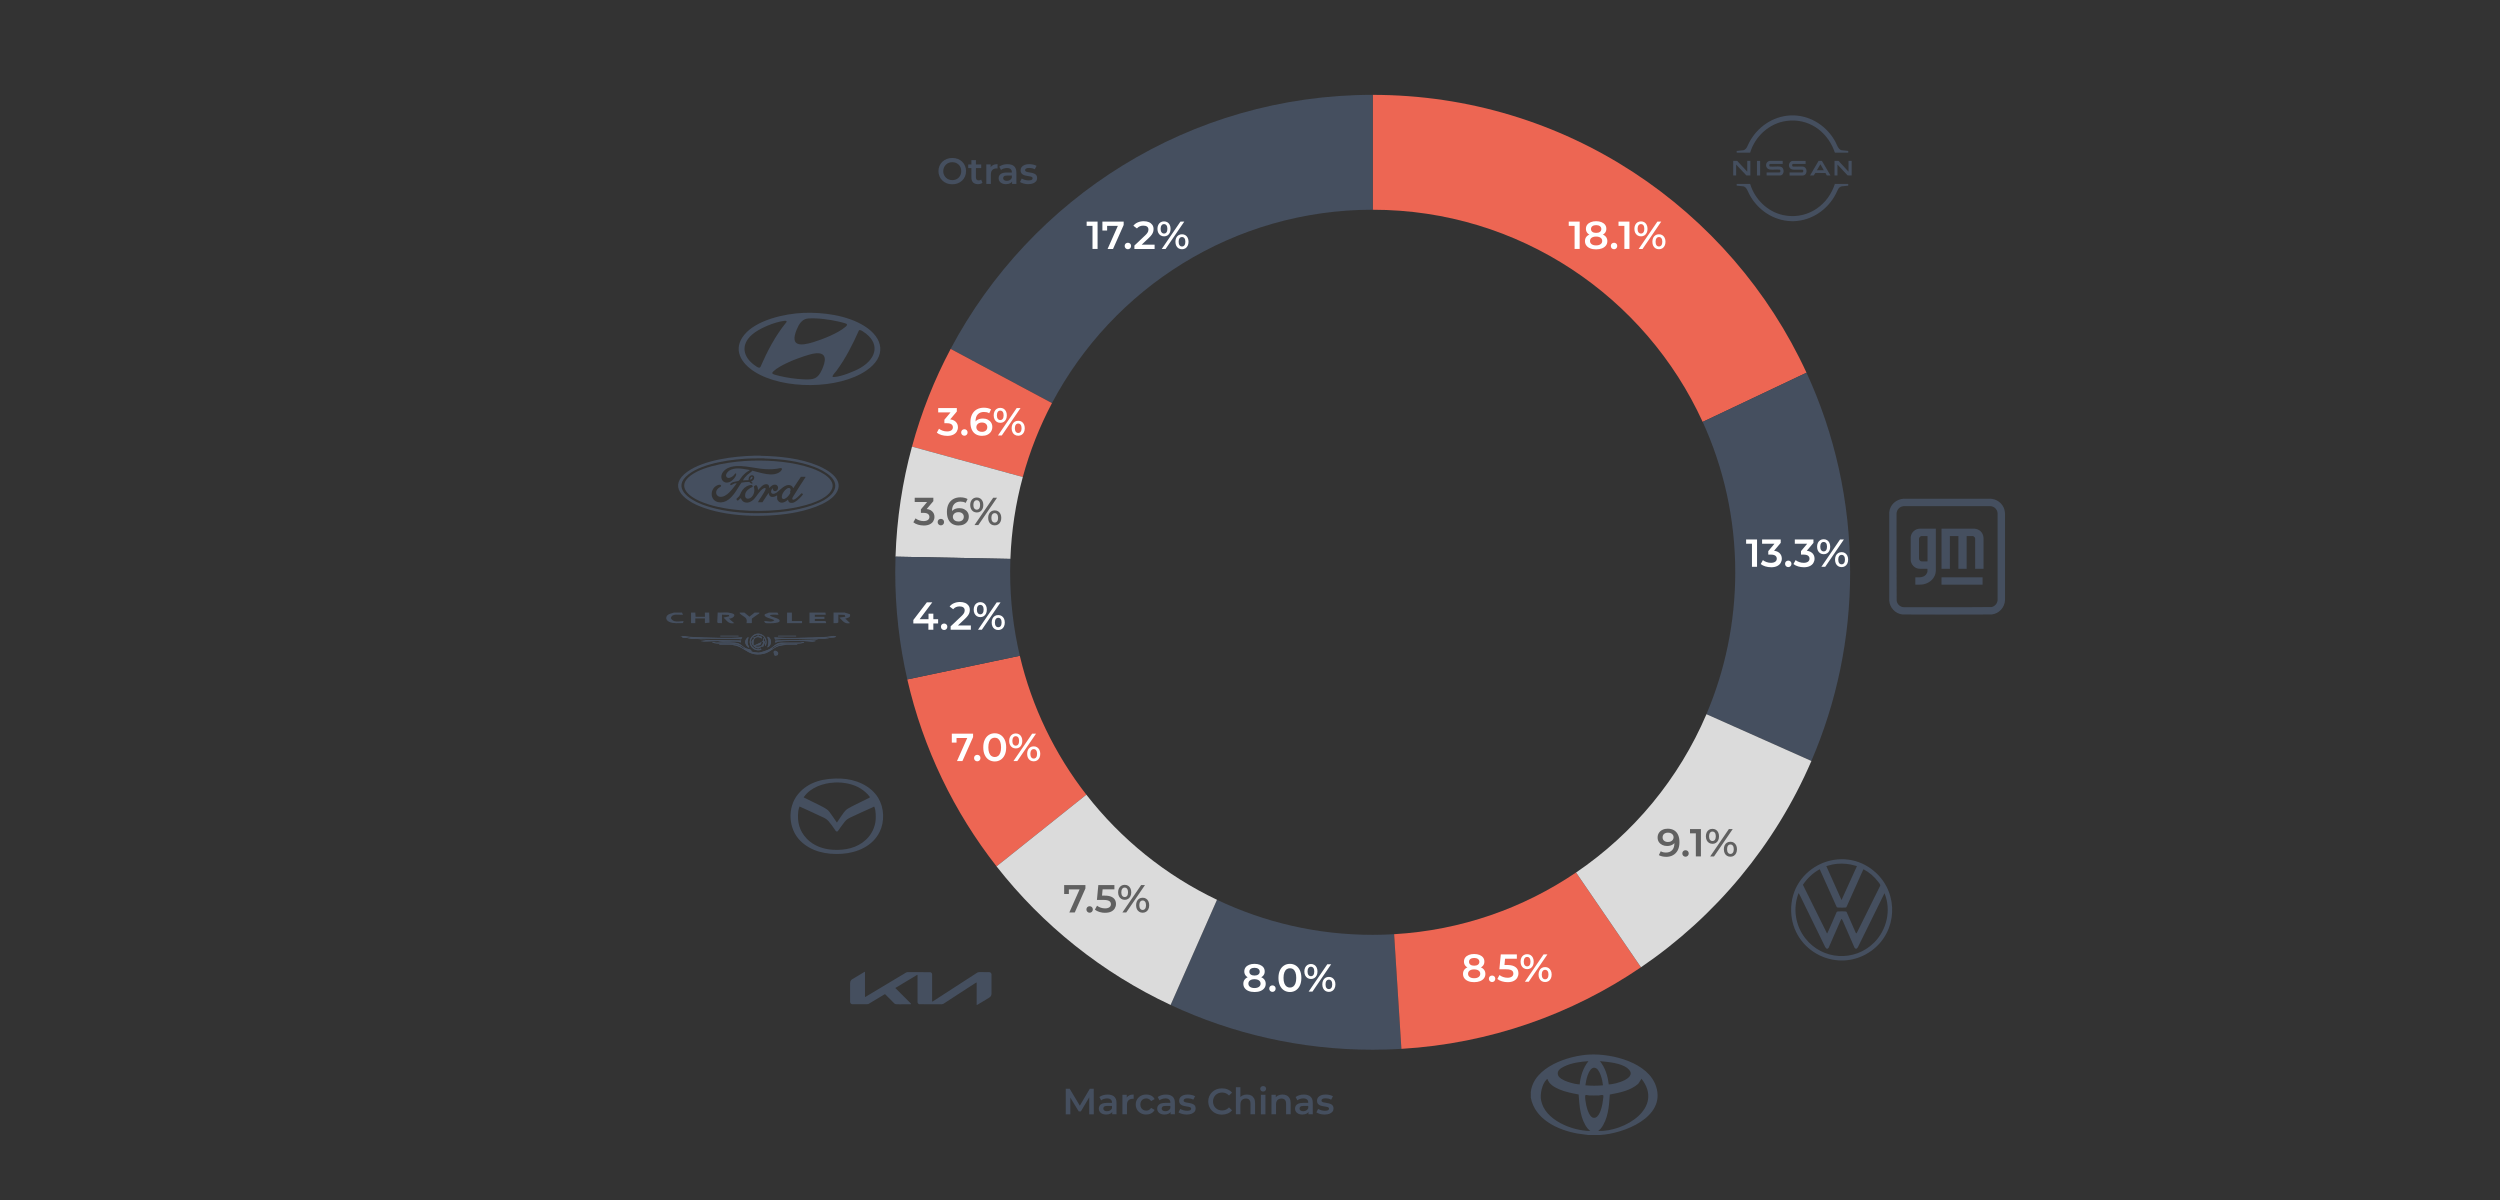 <?xml version="1.0" encoding="UTF-8"?>
<svg id="Capa_1" data-name="Capa 1" xmlns="http://www.w3.org/2000/svg" viewBox="0 0 995.4 477.9">
  <rect x="0" y="0" width="995.4" height="477.9" fill="#333333" stroke="none"/>
  <defs>
    <style>
      .cls-1 {
        fill: #454f5f;
      }

      .cls-2 {
        fill: #dbdbdb;
      }

      .cls-3 {
        fill: #606060;
      }

      .cls-4 {
        fill: #fff;
      }

      .cls-5 {
        fill: #ed6653;
      }
    </style>
  </defs>
  <g>
    <path class="cls-5" d="M677.94,167.98l41.34-19.58c-30.09-65.3-96.11-110.63-172.73-110.63v45.74c58.36,0,108.63,34.64,131.38,84.47Z"/>
    <path class="cls-1" d="M546.55,83.5h0v-45.74h0c-72.85,0-136.12,40.99-168.04,101.16l40.34,21.58c24.2-45.79,72.3-77,127.7-77Z"/>
    <path class="cls-1" d="M719.28,148.39l-41.34,19.58c8.33,18.24,12.97,38.52,12.97,59.88,0,20.05-4.09,39.15-11.48,56.5l41.79,18.62c9.93-23.05,15.43-48.44,15.43-75.12,0-28.37-6.23-55.29-17.37-79.47Z"/>
    <path class="cls-1" d="M546.55,372.22c-22.19,0-43.2-5.01-61.99-13.96l-18.47,41.87c24.44,11.43,51.7,17.83,80.46,17.83,3.84,0,7.65-.13,11.43-.35l-2.9-45.65c-2.82.16-5.67.26-8.53.26Z"/>
    <path class="cls-5" d="M418.85,160.5l-40.34-21.58c-6.49,12.23-11.68,25.26-15.39,38.9l44.12,12.11c2.8-10.32,6.72-20.17,11.61-29.43Z"/>
    <path class="cls-5" d="M555.08,371.96l2.9,45.65c35.24-2.09,67.89-13.77,95.38-32.48l-25.85-37.74c-20.88,14.17-45.68,23.01-72.43,24.57Z"/>
    <path class="cls-2" d="M407.24,189.93l-44.12-12.11c-3.82,14.03-6.07,28.7-6.56,43.82l45.74.89c.41-11.24,2.1-22.15,4.94-32.6Z"/>
    <path class="cls-5" d="M406.04,261.1l-44.79,9.41c6.32,27.59,18.65,52.88,35.53,74.44l35.76-28.54c-12.5-16.07-21.68-34.85-26.5-55.32Z"/>
    <path class="cls-2" d="M432.54,316.41l-35.76,28.54c18.34,23.43,42.07,42.44,69.31,55.18l18.47-41.87c-20.45-9.74-38.25-24.15-52.02-41.85Z"/>
    <path class="cls-2" d="M627.52,347.39l25.85,37.74c29.76-20.25,53.46-48.72,67.86-82.14l-41.79-18.62c-10.93,25.68-29.09,47.54-51.92,63.03Z"/>
    <path class="cls-1" d="M402.19,227.86c0-1.79.04-3.56.11-5.33l-45.74-.89c-.07,2.07-.11,4.14-.11,6.22,0,14.66,1.66,28.94,4.81,42.65l44.79-9.41c-2.51-10.67-3.85-21.8-3.85-33.23Z"/>
  </g>
  <g>
    <path class="cls-4" d="M626.94,99.13v-10.13l.86.93h-3.19v-1.71h4.35v10.9h-2.01Z"/>
    <path class="cls-4" d="M635.5,99.29c-.9,0-1.68-.13-2.34-.4-.66-.26-1.17-.64-1.54-1.14-.37-.49-.55-1.08-.55-1.75s.18-1.23.53-1.68c.35-.46.86-.8,1.52-1.04.66-.24,1.46-.36,2.39-.36s1.72.12,2.39.36c.67.24,1.18.59,1.54,1.05s.54,1.02.54,1.67-.19,1.26-.56,1.75c-.37.49-.89.87-1.56,1.14-.67.26-1.45.4-2.35.4ZM635.5,93.99c-.84,0-1.56-.11-2.17-.34s-1.07-.56-1.39-.99c-.33-.43-.49-.95-.49-1.55,0-.63.17-1.17.51-1.62.34-.45.81-.79,1.43-1.04.61-.25,1.32-.37,2.12-.37s1.52.12,2.13.37c.61.25,1.09.6,1.43,1.04s.51.99.51,1.62-.16,1.12-.49,1.55c-.33.43-.79.76-1.4.99s-1.34.34-2.19.34ZM635.5,97.71c.75,0,1.34-.16,1.78-.48.44-.32.65-.75.65-1.29s-.22-.97-.65-1.28c-.44-.31-1.03-.47-1.78-.47s-1.34.16-1.77.47c-.43.31-.65.74-.65,1.28s.21.97.65,1.29c.43.32,1.02.48,1.77.48ZM635.5,92.73c.65,0,1.16-.13,1.53-.41.36-.27.55-.64.55-1.12s-.19-.87-.57-1.15c-.38-.28-.88-.41-1.5-.41s-1.12.14-1.49.41c-.37.28-.55.66-.55,1.15s.18.85.54,1.12c.36.27.86.41,1.5.41Z"/>
    <path class="cls-4" d="M642.66,99.24c-.36,0-.67-.12-.92-.37s-.37-.56-.37-.94.12-.69.37-.93c.25-.23.56-.35.92-.35.34,0,.64.12.89.35.25.23.37.54.37.93s-.12.7-.37.94-.54.37-.89.37Z"/>
    <path class="cls-4" d="M646.76,99.13v-10.13l.86.93h-3.19v-1.71h4.35v10.9h-2.01Z"/>
    <path class="cls-4" d="M653.36,94.1c-.51,0-.96-.12-1.36-.37-.39-.25-.7-.6-.92-1.04-.22-.45-.33-.97-.33-1.57s.11-1.13.33-1.57c.22-.45.52-.79.92-1.04.4-.25.85-.37,1.36-.37s.99.12,1.38.37.69.59.91,1.04.33.97.33,1.58-.11,1.13-.33,1.57c-.22.45-.52.79-.91,1.04s-.85.37-1.38.37ZM653.36,92.99c.43,0,.76-.16.99-.49s.35-.79.35-1.39-.12-1.07-.35-1.39-.56-.49-.99-.49-.73.16-.97.49-.37.79-.37,1.39.12,1.07.37,1.39.57.49.97.49ZM652.46,99.13l7.45-10.9h1.53l-7.45,10.9h-1.53ZM660.53,99.24c-.53,0-.99-.12-1.39-.37s-.7-.6-.91-1.04-.32-.97-.32-1.57.11-1.13.32-1.57.52-.79.91-1.04.86-.37,1.39-.37.97.12,1.36.37c.39.25.69.6.91,1.04.22.45.33.97.33,1.57s-.11,1.13-.33,1.57c-.22.45-.52.79-.91,1.04-.39.25-.84.37-1.36.37ZM660.53,98.14c.41,0,.73-.16.97-.49.24-.33.36-.79.36-1.39s-.12-1.07-.36-1.39c-.24-.33-.56-.49-.97-.49s-.74.16-.98.49c-.24.33-.36.79-.36,1.39s.12,1.07.36,1.39c.24.33.57.49.98.49Z"/>
  </g>
  <g>
    <path class="cls-4" d="M697.56,225.69v-10.12l.86.93h-3.19v-1.71h4.35v10.9h-2.01Z"/>
    <path class="cls-4" d="M705.14,225.85c-.76,0-1.5-.11-2.24-.33-.73-.22-1.35-.53-1.85-.94l.86-1.57c.39.32.88.58,1.45.78.57.2,1.16.3,1.76.3.72,0,1.28-.15,1.7-.44.42-.3.62-.7.62-1.21s-.19-.89-.57-1.18c-.38-.29-.98-.44-1.82-.44h-1v-1.39l3.12-3.71.28.78h-5.86v-1.71h7.42v1.36l-3.12,3.69-1.06-.61h.62c1.33,0,2.33.3,3,.9.67.6,1,1.36,1,2.3,0,.61-.16,1.18-.47,1.71s-.79.94-1.42,1.25-1.45.47-2.44.47Z"/>
    <path class="cls-4" d="M712.03,225.8c-.36,0-.67-.12-.92-.37s-.37-.56-.37-.94.12-.69.37-.93c.25-.23.56-.35.92-.35.34,0,.64.12.89.35.25.23.37.54.37.93s-.12.7-.37.94-.54.37-.89.37Z"/>
    <path class="cls-4" d="M718.17,225.85c-.76,0-1.5-.11-2.24-.33-.73-.22-1.35-.53-1.85-.94l.86-1.57c.39.32.88.58,1.45.78.57.2,1.16.3,1.76.3.72,0,1.28-.15,1.7-.44.42-.3.62-.7.62-1.21s-.19-.89-.57-1.18c-.38-.29-.98-.44-1.82-.44h-1v-1.39l3.12-3.71.28.78h-5.86v-1.71h7.42v1.36l-3.12,3.69-1.06-.61h.62c1.33,0,2.33.3,3,.9.67.6,1,1.36,1,2.3,0,.61-.16,1.18-.47,1.71s-.79.94-1.42,1.25-1.45.47-2.44.47Z"/>
    <path class="cls-4" d="M726.1,220.66c-.51,0-.96-.12-1.36-.37-.39-.25-.7-.6-.92-1.04-.22-.45-.33-.97-.33-1.57s.11-1.13.33-1.57c.22-.45.52-.79.92-1.04.4-.25.85-.37,1.36-.37s.99.12,1.38.37c.39.25.69.59.91,1.04s.33.97.33,1.58-.11,1.13-.33,1.57c-.22.45-.52.79-.91,1.04s-.85.37-1.38.37ZM726.1,219.55c.43,0,.76-.16.99-.49s.35-.79.35-1.39-.12-1.07-.35-1.39-.56-.49-.99-.49-.73.16-.97.49-.37.79-.37,1.39.12,1.07.37,1.39.57.49.97.49ZM725.19,225.69l7.45-10.9h1.53l-7.45,10.9h-1.53ZM733.26,225.8c-.53,0-.99-.12-1.39-.37s-.7-.6-.91-1.04-.32-.97-.32-1.57.11-1.13.32-1.57.52-.79.91-1.04.86-.37,1.39-.37.97.12,1.36.37c.39.25.69.6.91,1.04.22.45.33.97.33,1.57s-.11,1.13-.33,1.57c-.22.45-.52.79-.91,1.04-.39.25-.84.37-1.36.37ZM733.26,224.69c.41,0,.73-.16.97-.49.24-.33.36-.79.36-1.39s-.12-1.07-.36-1.39c-.24-.33-.56-.49-.97-.49s-.74.16-.98.49c-.24.33-.36.79-.36,1.39s.12,1.07.36,1.39c.24.33.57.49.98.49Z"/>
  </g>
  <g>
    <path class="cls-3" d="M663.35,341.15c-.53,0-1.04-.06-1.54-.17-.5-.11-.94-.29-1.32-.51l.76-1.54c.3.19.62.32.97.4.35.08.72.12,1.11.12,1.02,0,1.83-.31,2.44-.94s.91-1.56.91-2.8c0-.21,0-.44-.02-.7s-.05-.52-.12-.78l.62.67c-.18.43-.43.78-.76,1.07-.33.29-.72.5-1.17.65-.45.15-.94.22-1.48.22-.71,0-1.34-.14-1.91-.42s-1.02-.67-1.35-1.17-.5-1.09-.5-1.78.18-1.34.53-1.87c.35-.53.83-.94,1.44-1.22.61-.29,1.29-.43,2.03-.43.99,0,1.83.21,2.54.62.71.42,1.24,1.03,1.61,1.83.37.8.55,1.79.55,2.95,0,1.26-.23,2.32-.68,3.18-.45.86-1.08,1.52-1.88,1.96-.8.45-1.73.67-2.8.67ZM664.14,335.24c.44,0,.82-.08,1.15-.24s.59-.38.78-.67c.19-.29.28-.6.28-.96s-.09-.65-.26-.93c-.18-.27-.43-.5-.76-.66s-.74-.25-1.23-.25c-.42,0-.78.08-1.11.23-.32.15-.57.36-.75.64s-.26.6-.26.99c0,.56.19,1.01.58,1.35.39.34.92.51,1.58.51Z"/>
    <path class="cls-3" d="M671.12,341.11c-.36,0-.67-.12-.92-.37s-.37-.56-.37-.94.12-.69.37-.93c.25-.23.56-.35.92-.35.34,0,.64.12.89.35.25.23.37.54.37.93s-.12.7-.37.94-.54.37-.89.37Z"/>
    <path class="cls-3" d="M675.22,341v-10.13l.86.93h-3.19v-1.71h4.35v10.9h-2.01Z"/>
    <path class="cls-3" d="M681.82,335.97c-.51,0-.96-.12-1.36-.37-.39-.25-.7-.6-.92-1.04-.22-.45-.33-.97-.33-1.57s.11-1.13.33-1.57c.22-.45.52-.79.92-1.04.4-.25.85-.37,1.36-.37s.99.12,1.38.37.69.59.91,1.04.33.97.33,1.58-.11,1.13-.33,1.57c-.22.45-.52.79-.91,1.04s-.85.37-1.38.37ZM681.82,334.86c.43,0,.76-.16.99-.49s.35-.79.35-1.39-.12-1.07-.35-1.39-.56-.49-.99-.49-.73.16-.97.49-.37.79-.37,1.39.12,1.07.37,1.39.57.49.97.49ZM680.92,341l7.45-10.9h1.53l-7.45,10.9h-1.53ZM688.99,341.11c-.53,0-.99-.12-1.39-.37s-.7-.6-.91-1.04-.32-.97-.32-1.57.11-1.13.32-1.57.52-.79.91-1.04.86-.37,1.39-.37.97.12,1.36.37c.39.25.69.6.91,1.04.22.45.33.97.33,1.57s-.11,1.13-.33,1.57c-.22.45-.52.79-.91,1.04-.39.25-.84.37-1.36.37ZM688.99,340c.41,0,.73-.16.97-.49.24-.33.36-.79.36-1.39s-.12-1.07-.36-1.39c-.24-.33-.56-.49-.97-.49s-.74.16-.98.49c-.24.33-.36.79-.36,1.39s.12,1.07.36,1.39c.24.33.57.49.98.49Z"/>
  </g>
  <g>
    <path class="cls-4" d="M586.94,391.06c-.9,0-1.68-.13-2.34-.4-.66-.26-1.17-.64-1.54-1.14-.37-.49-.55-1.08-.55-1.75s.18-1.23.53-1.68c.35-.46.86-.8,1.52-1.04.66-.24,1.46-.36,2.39-.36s1.72.12,2.39.36c.67.24,1.18.59,1.54,1.05s.54,1.02.54,1.67-.19,1.26-.56,1.75c-.37.49-.89.87-1.56,1.14-.67.26-1.45.4-2.35.4ZM586.94,385.76c-.84,0-1.56-.11-2.17-.34s-1.07-.56-1.39-.99c-.33-.43-.49-.95-.49-1.55,0-.63.17-1.17.51-1.62.34-.45.81-.79,1.43-1.04.61-.25,1.32-.37,2.12-.37s1.52.12,2.13.37c.61.25,1.09.6,1.43,1.04.34.45.51.99.51,1.62s-.16,1.12-.49,1.55c-.33.43-.79.76-1.4.99s-1.34.34-2.19.34ZM586.94,389.49c.75,0,1.34-.16,1.78-.48.44-.32.65-.75.65-1.29s-.22-.97-.65-1.28c-.44-.31-1.03-.47-1.78-.47s-1.34.16-1.77.47c-.43.31-.65.74-.65,1.28s.21.97.65,1.29c.43.32,1.02.48,1.77.48ZM586.94,384.5c.65,0,1.16-.13,1.53-.41.36-.27.55-.64.55-1.12s-.19-.87-.57-1.14c-.38-.28-.88-.41-1.5-.41s-1.12.14-1.49.41c-.37.27-.55.66-.55,1.14s.18.85.54,1.12c.36.27.86.41,1.5.41Z"/>
    <path class="cls-4" d="M594.1,391.01c-.36,0-.67-.12-.92-.37s-.37-.56-.37-.94.12-.69.37-.93c.25-.23.56-.35.92-.35.34,0,.64.12.89.35.25.23.37.54.37.93s-.12.7-.37.94-.54.37-.89.37Z"/>
    <path class="cls-4" d="M600.27,391.06c-.76,0-1.5-.11-2.24-.33-.73-.22-1.35-.53-1.85-.94l.86-1.57c.39.32.87.58,1.44.78s1.15.3,1.75.3c.73,0,1.3-.15,1.71-.44.42-.3.62-.7.62-1.22,0-.34-.09-.64-.26-.9s-.48-.46-.9-.6c-.43-.14-1.02-.21-1.79-.21h-2.62l.56-5.92h6.4v1.71h-5.67l1.07-.97-.42,4.44-1.06-.97h2.18c1.09,0,1.97.14,2.63.43.66.29,1.15.68,1.45,1.18.3.5.45,1.08.45,1.72s-.16,1.22-.47,1.75-.79.96-1.42,1.28c-.63.32-1.45.48-2.45.48Z"/>
    <path class="cls-4" d="M608.04,385.87c-.51,0-.96-.12-1.36-.37-.39-.25-.7-.6-.92-1.04-.22-.45-.33-.97-.33-1.57s.11-1.13.33-1.57c.22-.45.52-.79.92-1.04.4-.25.85-.37,1.36-.37s.99.12,1.38.37c.39.25.69.59.91,1.04s.33.97.33,1.58-.11,1.13-.33,1.57c-.22.45-.52.79-.91,1.04s-.85.37-1.38.37ZM608.04,384.77c.43,0,.76-.16.99-.49s.35-.79.35-1.39-.12-1.07-.35-1.39-.56-.49-.99-.49-.73.16-.97.49-.37.79-.37,1.39.12,1.07.37,1.39.57.49.97.49ZM607.14,390.9l7.45-10.9h1.53l-7.45,10.9h-1.53ZM615.21,391.01c-.53,0-.99-.12-1.39-.37s-.7-.6-.91-1.04-.32-.97-.32-1.57.11-1.13.32-1.57.52-.79.91-1.04.86-.37,1.39-.37.97.12,1.36.37c.39.25.69.6.91,1.04.22.45.33.97.33,1.57s-.11,1.13-.33,1.57c-.22.45-.52.79-.91,1.04-.39.25-.84.37-1.36.37ZM615.21,389.91c.41,0,.73-.16.97-.49.24-.33.36-.79.36-1.39s-.12-1.07-.36-1.39c-.24-.33-.56-.49-.97-.49s-.74.16-.98.49c-.24.33-.36.79-.36,1.39s.12,1.07.36,1.39c.24.33.57.49.98.49Z"/>
  </g>
  <g>
    <path class="cls-4" d="M499.48,394.98c-.9,0-1.68-.13-2.34-.4-.66-.26-1.17-.64-1.54-1.14-.37-.49-.55-1.08-.55-1.75s.18-1.23.53-1.68c.35-.46.86-.8,1.52-1.04.66-.24,1.46-.36,2.39-.36s1.72.12,2.39.36,1.18.59,1.54,1.05c.36.46.54,1.02.54,1.68s-.19,1.26-.56,1.75-.89.87-1.56,1.14c-.67.27-1.45.4-2.35.4ZM499.48,389.68c-.84,0-1.56-.12-2.17-.34s-1.07-.56-1.39-.99-.49-.95-.49-1.55.17-1.17.51-1.62c.34-.45.81-.79,1.43-1.04.61-.25,1.32-.37,2.12-.37s1.52.12,2.13.37c.61.25,1.09.6,1.43,1.04.34.45.51.99.51,1.62s-.16,1.12-.49,1.55-.79.76-1.4.99-1.34.34-2.19.34ZM499.48,393.4c.75,0,1.34-.16,1.78-.48.44-.32.65-.75.65-1.29s-.22-.97-.65-1.28c-.44-.31-1.03-.47-1.78-.47s-1.34.16-1.77.47c-.43.31-.65.74-.65,1.28s.21.97.65,1.29c.43.32,1.02.48,1.77.48ZM499.48,388.42c.65,0,1.16-.13,1.53-.41.36-.27.55-.64.55-1.12s-.19-.87-.57-1.14c-.38-.28-.88-.41-1.5-.41s-1.12.14-1.49.41c-.37.28-.55.66-.55,1.14s.18.85.54,1.12c.36.27.86.41,1.5.41Z"/>
    <path class="cls-4" d="M506.65,394.93c-.36,0-.67-.12-.92-.37s-.37-.56-.37-.94.12-.69.37-.93.56-.35.92-.35c.34,0,.64.12.89.35s.37.54.37.93-.12.7-.37.94-.54.37-.89.37Z"/>
    <path class="cls-4" d="M513.6,394.98c-.87,0-1.65-.22-2.34-.65-.69-.44-1.23-1.07-1.63-1.91-.4-.84-.6-1.85-.6-3.05s.2-2.21.6-3.04c.4-.84.94-1.47,1.63-1.91s1.46-.65,2.34-.65,1.63.22,2.32.65,1.23,1.07,1.63,1.91c.4.84.6,1.85.6,3.04s-.2,2.21-.6,3.05c-.4.84-.94,1.47-1.63,1.91-.69.44-1.46.65-2.32.65ZM513.6,393.21c.5,0,.93-.14,1.31-.41.37-.28.67-.7.88-1.27s.32-1.29.32-2.17-.11-1.59-.32-2.16c-.21-.57-.51-1-.88-1.27-.37-.28-.81-.41-1.31-.41s-.94.14-1.32.41c-.38.27-.68.7-.9,1.27-.22.57-.33,1.29-.33,2.16s.11,1.6.33,2.17c.22.57.52.99.9,1.27.38.28.82.41,1.32.41Z"/>
    <path class="cls-4" d="M521.95,389.79c-.51,0-.96-.12-1.36-.38-.39-.25-.7-.6-.92-1.04-.22-.45-.33-.97-.33-1.57s.11-1.13.33-1.57c.22-.45.52-.79.92-1.04.4-.25.85-.37,1.36-.37s.99.12,1.38.37c.39.25.69.6.91,1.04s.33.97.33,1.58-.11,1.13-.33,1.57-.52.79-.91,1.04c-.39.25-.85.38-1.38.38ZM521.95,388.68c.43,0,.76-.16.99-.49.23-.33.35-.79.35-1.39s-.12-1.07-.35-1.39-.56-.49-.99-.49-.73.16-.97.49-.37.79-.37,1.39.12,1.07.37,1.39c.24.33.57.49.97.49ZM521.04,394.82l7.45-10.9h1.53l-7.45,10.9h-1.53ZM529.11,394.93c-.53,0-.99-.12-1.39-.38-.39-.25-.7-.6-.91-1.04-.21-.45-.32-.97-.32-1.57s.11-1.13.32-1.57c.21-.45.52-.79.91-1.04.39-.25.86-.37,1.39-.37s.97.12,1.36.37c.39.25.69.6.91,1.04.22.45.33.97.33,1.57s-.11,1.13-.33,1.57c-.22.45-.52.79-.91,1.04-.39.25-.84.38-1.36.38ZM529.11,393.82c.41,0,.73-.16.97-.49.24-.33.36-.79.36-1.39s-.12-1.07-.36-1.39c-.24-.33-.56-.49-.97-.49s-.74.16-.98.49c-.24.33-.36.79-.36,1.39s.12,1.07.36,1.39c.24.33.57.49.98.49Z"/>
  </g>
  <g>
    <path class="cls-3" d="M425.77,363.3l4.49-10.11.53.92h-6.18l.97-.98v2.83h-1.88v-3.57h8.47v1.36l-4.24,9.55h-2.15Z"/>
    <path class="cls-3" d="M433.86,363.41c-.36,0-.67-.12-.92-.37s-.37-.56-.37-.94.12-.69.37-.93.56-.35.92-.35c.34,0,.64.12.89.35s.37.54.37.93-.12.7-.37.94-.54.37-.89.37Z"/>
    <path class="cls-3" d="M440.03,363.45c-.76,0-1.5-.11-2.24-.33-.73-.22-1.35-.53-1.85-.94l.86-1.57c.39.32.87.58,1.44.78s1.15.29,1.75.29c.73,0,1.3-.15,1.71-.44.42-.3.62-.7.62-1.22,0-.34-.09-.64-.26-.9s-.48-.46-.9-.6-1.02-.21-1.79-.21h-2.62l.56-5.92h6.4v1.71h-5.67l1.07-.97-.42,4.44-1.06-.97h2.18c1.09,0,1.97.14,2.63.43.66.29,1.15.68,1.45,1.18.3.5.45,1.08.45,1.72s-.16,1.21-.47,1.74-.79.96-1.42,1.28c-.63.32-1.45.48-2.45.48Z"/>
    <path class="cls-3" d="M447.8,358.27c-.51,0-.96-.12-1.36-.38-.39-.25-.7-.6-.92-1.04-.22-.45-.33-.97-.33-1.57s.11-1.13.33-1.57c.22-.45.52-.79.92-1.04.4-.25.85-.37,1.36-.37s.99.12,1.38.37c.39.25.69.6.91,1.04s.33.97.33,1.58-.11,1.13-.33,1.57-.52.79-.91,1.04c-.39.25-.85.38-1.38.38ZM447.8,357.16c.43,0,.76-.16.99-.49.23-.33.35-.79.35-1.39s-.12-1.07-.35-1.39-.56-.49-.99-.49-.73.16-.97.49-.37.79-.37,1.39.12,1.07.37,1.39c.24.33.57.49.97.49ZM446.9,363.3l7.45-10.9h1.53l-7.45,10.9h-1.53ZM454.97,363.41c-.53,0-.99-.12-1.39-.38-.39-.25-.7-.6-.91-1.04-.21-.45-.32-.97-.32-1.57s.11-1.13.32-1.57c.21-.45.52-.79.91-1.04.39-.25.86-.37,1.39-.37s.97.12,1.36.37c.39.25.69.6.91,1.04.22.45.33.97.33,1.57s-.11,1.13-.33,1.57c-.22.45-.52.79-.91,1.04-.39.25-.84.38-1.36.38ZM454.97,362.3c.41,0,.73-.16.97-.49.24-.33.36-.79.36-1.39s-.12-1.07-.36-1.39c-.24-.33-.56-.49-.97-.49s-.74.16-.98.49c-.24.33-.36.79-.36,1.39s.12,1.07.36,1.39c.24.33.57.49.98.49Z"/>
  </g>
  <g>
    <path class="cls-4" d="M381.04,303.02l4.49-10.11.53.92h-6.18l.97-.98v2.83h-1.88v-3.57h8.47v1.36l-4.24,9.55h-2.15Z"/>
    <path class="cls-4" d="M389.12,303.13c-.36,0-.67-.12-.92-.37s-.37-.56-.37-.94.12-.69.37-.93c.25-.23.56-.35.92-.35.34,0,.64.12.89.35.25.23.37.54.37.93s-.12.7-.37.94-.54.37-.89.37Z"/>
    <path class="cls-4" d="M396.07,303.18c-.87,0-1.65-.22-2.34-.65-.69-.44-1.23-1.07-1.63-1.91-.4-.84-.6-1.85-.6-3.05s.2-2.21.6-3.05c.4-.84.94-1.47,1.63-1.91.69-.44,1.46-.65,2.34-.65s1.63.22,2.32.65c.69.44,1.23,1.07,1.63,1.91.4.84.6,1.85.6,3.05s-.2,2.21-.6,3.05c-.4.84-.94,1.47-1.63,1.91-.69.44-1.46.65-2.32.65ZM396.07,301.42c.5,0,.93-.14,1.31-.41.37-.27.67-.7.88-1.27.21-.57.32-1.29.32-2.17s-.11-1.59-.32-2.17-.51-1-.88-1.27c-.37-.28-.81-.41-1.31-.41s-.94.14-1.32.41c-.38.27-.68.7-.9,1.27-.22.57-.33,1.29-.33,2.17s.11,1.59.33,2.17c.22.57.52,1,.9,1.27.38.28.82.41,1.32.41Z"/>
    <path class="cls-4" d="M404.42,297.99c-.51,0-.96-.12-1.36-.37-.39-.25-.7-.6-.92-1.04-.22-.45-.33-.97-.33-1.57s.11-1.13.33-1.57c.22-.45.52-.79.92-1.04.4-.25.85-.37,1.36-.37s.99.12,1.38.37.69.59.91,1.04.33.97.33,1.58-.11,1.13-.33,1.57c-.22.45-.52.79-.91,1.04s-.85.37-1.38.37ZM404.42,296.89c.43,0,.76-.16.99-.49s.35-.79.35-1.39-.12-1.07-.35-1.39-.56-.49-.99-.49-.73.16-.97.49-.37.79-.37,1.39.12,1.07.37,1.39.57.49.97.49ZM403.52,303.02l7.45-10.9h1.53l-7.45,10.9h-1.53ZM411.59,303.13c-.53,0-.99-.12-1.39-.37s-.7-.6-.91-1.04-.32-.97-.32-1.57.11-1.13.32-1.57.52-.79.91-1.04.86-.37,1.39-.37.97.12,1.36.37c.39.25.69.6.91,1.04.22.45.33.97.33,1.57s-.11,1.13-.33,1.57c-.22.45-.52.79-.91,1.04-.39.25-.84.37-1.36.37ZM411.59,302.03c.41,0,.73-.16.97-.49.24-.33.36-.79.36-1.39s-.12-1.07-.36-1.39c-.24-.33-.56-.49-.97-.49s-.74.16-.98.49c-.24.33-.36.79-.36,1.39s.12,1.07.36,1.39c.24.33.57.49.98.49Z"/>
  </g>
  <g>
    <path class="cls-4" d="M363.65,248.25v-1.39l5.38-7.03h2.17l-5.28,7.03-1.03-.31h8.63v1.7h-9.86ZM369.65,250.74v-2.49l.05-1.7v-2.2h1.92v6.39h-1.96Z"/>
    <path class="cls-4" d="M375.93,250.85c-.36,0-.67-.12-.92-.37s-.37-.56-.37-.94.12-.69.37-.93c.25-.23.56-.35.92-.35.34,0,.64.12.89.35.25.23.37.54.37.93s-.12.7-.37.94-.54.37-.89.37Z"/>
    <path class="cls-4" d="M378.51,250.74v-1.36l4.35-4.11c.35-.34.62-.64.79-.9s.3-.5.36-.72c.06-.22.09-.43.09-.63,0-.5-.17-.89-.52-1.16-.35-.28-.86-.41-1.53-.41-.52,0-.99.09-1.42.28-.43.19-.8.47-1.11.84l-1.42-1.07c.43-.57,1-1.02,1.72-1.33s1.53-.48,2.42-.48c.79,0,1.47.13,2.06.38.58.25,1.03.62,1.36,1.08.32.47.48,1.02.48,1.65,0,.36-.05.72-.14,1.07-.09.35-.27.72-.53,1.11-.26.39-.64.82-1.14,1.3l-3.74,3.52-.42-.76h6.39v1.71h-8.04Z"/>
    <path class="cls-4" d="M390.3,245.71c-.51,0-.96-.12-1.36-.37-.39-.25-.7-.6-.92-1.04-.22-.45-.33-.97-.33-1.57s.11-1.13.33-1.57c.22-.45.52-.79.92-1.04.4-.25.85-.37,1.36-.37s.99.12,1.38.37.69.59.91,1.04.33.97.33,1.58-.11,1.13-.33,1.57c-.22.45-.52.79-.91,1.04s-.85.37-1.38.37ZM390.3,244.6c.43,0,.76-.16.99-.49s.35-.79.35-1.39-.12-1.07-.35-1.39-.56-.49-.99-.49-.73.16-.97.49-.37.79-.37,1.39.12,1.07.37,1.39.57.49.97.49ZM389.4,250.74l7.45-10.9h1.53l-7.45,10.9h-1.53ZM397.47,250.85c-.53,0-.99-.12-1.39-.37s-.7-.6-.91-1.04-.32-.97-.32-1.57.11-1.13.32-1.57.52-.79.91-1.04.86-.37,1.39-.37.97.12,1.36.37c.39.25.69.6.91,1.04.22.45.33.97.33,1.57s-.11,1.13-.33,1.57c-.22.45-.52.79-.91,1.04-.39.25-.84.37-1.36.37ZM397.47,249.74c.41,0,.73-.16.97-.49.24-.33.36-.79.36-1.39s-.12-1.07-.36-1.39c-.24-.33-.56-.49-.97-.49s-.74.16-.98.49c-.24.33-.36.79-.36,1.39s.12,1.07.36,1.39c.24.33.57.49.98.49Z"/>
  </g>
  <g>
    <path class="cls-3" d="M367.75,209.23c-.76,0-1.5-.11-2.24-.33-.73-.22-1.35-.53-1.85-.94l.86-1.57c.39.32.88.58,1.45.78.57.2,1.16.3,1.76.3.72,0,1.28-.15,1.7-.44.42-.3.62-.7.62-1.21s-.19-.89-.57-1.18c-.38-.29-.98-.44-1.82-.44h-1v-1.39l3.12-3.71.28.78h-5.86v-1.71h7.42v1.36l-3.12,3.69-1.06-.61h.62c1.33,0,2.33.3,3,.9.67.6,1,1.36,1,2.3,0,.61-.16,1.18-.47,1.71s-.79.94-1.42,1.25-1.45.47-2.44.47Z"/>
    <path class="cls-3" d="M374.63,209.18c-.36,0-.67-.12-.92-.37s-.37-.56-.37-.94.12-.69.37-.93c.25-.23.56-.35.92-.35.34,0,.64.12.89.35.25.23.37.54.37.93s-.12.7-.37.94-.54.37-.89.37Z"/>
    <path class="cls-3" d="M381.72,209.23c-.98,0-1.82-.21-2.52-.62-.71-.42-1.25-1.03-1.62-1.83s-.56-1.79-.56-2.95c0-1.26.23-2.32.68-3.18.45-.86,1.08-1.52,1.88-1.96s1.74-.67,2.8-.67c.53,0,1.05.06,1.55.17s.94.29,1.32.51l-.76,1.54c-.3-.2-.63-.33-.97-.41-.35-.07-.72-.11-1.11-.11-1.02,0-1.83.31-2.44.94-.61.63-.91,1.56-.91,2.8,0,.21,0,.44.02.7.02.26.06.52.13.78l-.64-.67c.19-.43.44-.78.77-1.07.33-.29.72-.5,1.17-.65.45-.14.94-.22,1.47-.22.72,0,1.36.14,1.92.42.56.28,1.01.67,1.34,1.17.33.5.5,1.09.5,1.78s-.18,1.33-.53,1.86c-.35.54-.83.94-1.43,1.23-.6.29-1.28.43-2.04.43ZM381.63,207.64c.42,0,.79-.08,1.11-.23s.58-.37.75-.65c.17-.28.26-.61.26-.98,0-.56-.2-1.01-.58-1.35-.39-.34-.92-.51-1.58-.51-.44,0-.82.08-1.15.24-.33.16-.58.38-.77.66-.19.28-.28.6-.28.97,0,.33.09.64.26.92.17.28.43.5.76.67.34.17.75.25,1.22.25Z"/>
    <path class="cls-3" d="M388.9,204.04c-.51,0-.96-.12-1.36-.37-.39-.25-.7-.6-.92-1.04-.22-.45-.33-.97-.33-1.57s.11-1.13.33-1.57c.22-.45.52-.79.92-1.04.4-.25.85-.37,1.36-.37s.99.12,1.38.37c.39.25.69.59.91,1.04s.33.97.33,1.58-.11,1.13-.33,1.57c-.22.45-.52.79-.91,1.04s-.85.37-1.38.37ZM388.9,202.93c.43,0,.76-.16.99-.49s.35-.79.35-1.39-.12-1.07-.35-1.39-.56-.49-.99-.49-.73.16-.97.49-.37.79-.37,1.39.12,1.07.37,1.39.57.49.97.49ZM388,209.07l7.45-10.9h1.53l-7.45,10.9h-1.53ZM396.07,209.18c-.53,0-.99-.12-1.39-.37s-.7-.6-.91-1.04-.32-.97-.32-1.57.11-1.13.32-1.57.52-.79.91-1.04.86-.37,1.39-.37.97.12,1.36.37c.39.25.69.6.91,1.04.22.45.33.97.33,1.57s-.11,1.13-.33,1.57c-.22.45-.52.79-.91,1.04-.39.25-.84.37-1.36.37ZM396.07,208.07c.41,0,.73-.16.97-.49.24-.33.36-.79.36-1.39s-.12-1.07-.36-1.39c-.24-.33-.56-.49-.97-.49s-.74.16-.98.49c-.24.33-.36.79-.36,1.39s.12,1.07.36,1.39c.24.33.57.49.98.49Z"/>
  </g>
  <g>
    <path class="cls-4" d="M377.1,173.54c-.76,0-1.5-.11-2.24-.33-.73-.22-1.35-.53-1.85-.94l.86-1.57c.39.32.88.58,1.45.78.57.2,1.16.3,1.76.3.72,0,1.28-.15,1.7-.44.42-.3.62-.7.62-1.21s-.19-.89-.57-1.18c-.38-.29-.98-.44-1.82-.44h-1v-1.39l3.12-3.71.28.78h-5.86v-1.71h7.42v1.36l-3.12,3.69-1.06-.61h.62c1.33,0,2.33.3,3,.9.67.6,1,1.36,1,2.3,0,.61-.16,1.18-.47,1.71s-.79.94-1.42,1.25-1.45.47-2.44.47Z"/>
    <path class="cls-4" d="M383.99,173.49c-.36,0-.67-.12-.92-.37s-.37-.56-.37-.94.12-.69.37-.93c.25-.23.56-.35.92-.35.34,0,.64.12.89.35.25.23.37.54.37.93s-.12.7-.37.94-.54.37-.89.37Z"/>
    <path class="cls-4" d="M391.08,173.54c-.98,0-1.82-.21-2.52-.62-.71-.42-1.25-1.03-1.62-1.83s-.56-1.79-.56-2.95c0-1.26.23-2.32.68-3.18.45-.86,1.08-1.52,1.88-1.96s1.74-.67,2.8-.67c.53,0,1.05.06,1.55.17s.94.29,1.32.51l-.76,1.54c-.3-.2-.63-.33-.97-.41-.35-.07-.72-.11-1.11-.11-1.02,0-1.83.31-2.44.94-.61.63-.91,1.56-.91,2.8,0,.21,0,.44.02.7.02.26.06.52.13.78l-.64-.67c.19-.43.44-.78.77-1.07.33-.29.72-.5,1.17-.65.45-.14.94-.22,1.47-.22.72,0,1.36.14,1.92.42.56.28,1.01.67,1.34,1.17.33.5.5,1.09.5,1.78s-.18,1.33-.53,1.86c-.35.54-.83.94-1.43,1.23-.6.29-1.28.43-2.04.43ZM390.98,171.95c.42,0,.79-.08,1.11-.23s.58-.37.75-.65c.17-.28.26-.61.26-.98,0-.56-.2-1.01-.58-1.35-.39-.34-.92-.51-1.58-.51-.44,0-.82.08-1.15.24-.33.16-.58.38-.77.66-.19.28-.28.6-.28.97,0,.33.09.64.26.92.17.28.43.5.76.67.34.17.75.25,1.22.25Z"/>
    <path class="cls-4" d="M398.26,168.35c-.51,0-.96-.12-1.36-.37-.39-.25-.7-.6-.92-1.04-.22-.45-.33-.97-.33-1.57s.11-1.13.33-1.57c.22-.45.52-.79.92-1.04.4-.25.85-.37,1.36-.37s.99.12,1.38.37c.39.25.69.59.91,1.04s.33.97.33,1.58-.11,1.13-.33,1.57c-.22.45-.52.79-.91,1.04s-.85.37-1.38.37ZM398.26,167.25c.43,0,.76-.16.99-.49s.35-.79.35-1.39-.12-1.07-.35-1.39-.56-.49-.99-.49-.73.16-.97.49-.37.79-.37,1.39.12,1.07.37,1.39.57.49.97.49ZM397.35,173.38l7.45-10.9h1.53l-7.45,10.9h-1.53ZM405.42,173.49c-.53,0-.99-.12-1.39-.37s-.7-.6-.91-1.04-.32-.97-.32-1.57.11-1.13.32-1.57.52-.79.91-1.04.86-.37,1.39-.37.97.12,1.36.37c.39.25.69.6.91,1.04.22.45.33.97.33,1.57s-.11,1.13-.33,1.57c-.22.45-.52.79-.91,1.04-.39.25-.84.37-1.36.37ZM405.42,172.39c.41,0,.73-.16.97-.49.24-.33.36-.79.36-1.39s-.12-1.07-.36-1.39c-.24-.33-.56-.49-.97-.49s-.74.16-.98.49c-.24.33-.36.79-.36,1.39s.12,1.07.36,1.39c.24.33.57.49.98.49Z"/>
  </g>
  <g>
    <path class="cls-4" d="M434.99,99.13v-10.13l.86.93h-3.19v-1.71h4.35v10.9h-2.01Z"/>
    <path class="cls-4" d="M441,99.13l4.49-10.11.53.92h-6.18l.97-.98v2.83h-1.88v-3.57h8.47v1.36l-4.24,9.55h-2.15Z"/>
    <path class="cls-4" d="M449.09,99.24c-.36,0-.67-.12-.92-.37s-.37-.56-.37-.94.12-.69.37-.93c.25-.23.56-.35.92-.35.34,0,.64.12.89.35.25.23.37.54.37.93s-.12.7-.37.94-.54.37-.89.37Z"/>
    <path class="cls-4" d="M451.67,99.13v-1.36l4.35-4.11c.35-.34.62-.64.79-.9s.3-.5.36-.72c.06-.22.09-.43.09-.63,0-.5-.17-.89-.52-1.16-.35-.28-.86-.41-1.53-.41-.52,0-.99.09-1.42.28-.43.19-.8.47-1.11.84l-1.42-1.07c.43-.57,1-1.02,1.72-1.33s1.53-.48,2.42-.48c.79,0,1.47.13,2.06.38.58.25,1.03.62,1.36,1.08.32.47.48,1.02.48,1.65,0,.36-.05.72-.14,1.07-.09.35-.27.72-.53,1.11-.26.39-.64.82-1.14,1.3l-3.74,3.52-.42-.76h6.39v1.71h-8.04Z"/>
    <path class="cls-4" d="M463.46,94.1c-.51,0-.96-.12-1.36-.37-.39-.25-.7-.6-.92-1.04-.22-.45-.33-.97-.33-1.57s.11-1.13.33-1.57c.22-.45.52-.79.92-1.04.4-.25.85-.37,1.36-.37s.99.12,1.38.37.69.59.91,1.04.33.97.33,1.58-.11,1.13-.33,1.57c-.22.45-.52.79-.91,1.04s-.85.37-1.38.37ZM463.46,92.99c.43,0,.76-.16.99-.49s.35-.79.35-1.39-.12-1.07-.35-1.39-.56-.49-.99-.49-.73.16-.97.49-.37.79-.37,1.39.12,1.07.37,1.39.57.49.97.49ZM462.56,99.13l7.45-10.9h1.53l-7.45,10.9h-1.53ZM470.63,99.24c-.53,0-.99-.12-1.39-.37s-.7-.6-.91-1.04-.32-.97-.32-1.57.11-1.13.32-1.57.52-.79.91-1.04.86-.37,1.39-.37.97.12,1.36.37c.39.25.69.6.91,1.04.22.45.33.97.33,1.57s-.11,1.13-.33,1.57c-.22.45-.52.79-.91,1.04-.39.25-.84.37-1.36.37ZM470.63,98.14c.41,0,.73-.16.97-.49.24-.33.36-.79.36-1.39s-.12-1.07-.36-1.39c-.24-.33-.56-.49-.97-.49s-.74.16-.98.49c-.24.33-.36.79-.36,1.39s.12,1.07.36,1.39c.24.33.57.49.98.49Z"/>
  </g>
  <g id="e3q4TE.tif">
    <g>
      <path class="cls-1" d="M714.47,45.95c6.93.32,13.07,4.49,16.32,10.53.58,1.08,1.1,2.99,2.4,3.33l2.71.29v.68h-5.3c-.17-.28-.25-.64-.37-.95-3.04-7.83-10.38-12.86-18.95-11.68-6.84.94-12.47,6.1-14.44,12.64h-5.36v-.68l2.71-.29c1.3-.4,1.62-1.84,2.18-2.92,3.2-6.25,9.45-10.62,16.55-10.94h1.55Z"/>
      <path class="cls-1" d="M713.18,88.06c-7.08-.23-13.32-4.43-16.62-10.6-.56-1.05-1.1-2.98-2.39-3.27l-2.69-.27v-.68h5.36c1.85,6.08,6.86,11.04,13.13,12.4,8.67,1.88,16.88-2.97,20.1-11.03.18-.45.31-.94.52-1.37h5.3v.68l-2.71.29c-1.29.4-1.62,1.84-2.18,2.92-3.26,6.34-9.6,10.71-16.81,10.94-.33.01-.69.01-1.02,0Z"/>
      <polygon class="cls-1" points="737.26 69.87 735.65 69.84 731.6 65.53 731.6 69.87 730.43 69.87 730.43 64.06 732.03 64.06 736.01 68.36 736.01 64.06 737.26 64.06 737.26 69.87"/>
      <path class="cls-1" d="M709.79,64.06v1.21h-5.04c-.05,0-.25.2-.27.26-.03.1-.03.33-.02.44.03.25.25.34.47.36,1.2.11,2.63-.14,3.81,0,1.99.23,1.84,3.54-.07,3.54h-5.21l-.06-.06v-1.09l.06-.06h5.06s.21-.13.25-.17c.2-.24.17-.85-.19-.95-1.26-.13-2.75.14-3.98-.06-1.73-.27-1.9-2.72-.4-3.3.1-.04.38-.13.47-.13h5.11Z"/>
      <path class="cls-1" d="M718.92,64.06v1.15l-.06.06h-4.98c-.34,0-.53.93.02,1.04,1.26.12,2.67-.1,3.91.02,2.02.2,1.96,3.55-.08,3.55h-5.19v-1.21h5.08s.22-.1.26-.15c.21-.26.17-.82-.17-.96-1.19-.08-2.43.05-3.61-.02s-1.91-.76-1.79-2.02c.07-.68.74-1.45,1.45-1.45h5.15Z"/>
      <polygon class="cls-1" points="695.68 68.36 695.68 64.06 696.92 64.06 696.92 69.87 695.36 69.87 691.26 65.53 691.26 69.87 690.15 69.87 690.09 69.82 690.09 64.06 691.69 64.06 695.68 68.36"/>
      <path class="cls-1" d="M728.84,69.87h-1.45l-.58-.99-4.02-.02-.65,1.01h-1.45l3.4-5.81h.05c.37.03.82-.06,1.17,0,.05,0,.1,0,.13.06l3.39,5.76ZM726.17,67.8l-1.36-2.38-1.4,2.38h2.75Z"/>
      <rect class="cls-1" x="699.56" y="64.06" width="1.25" height="5.81"/>
    </g>
  </g>
  <g id="OprOqi.tif">
    <g>
      <path class="cls-1" d="M792.56,198.57c.2.07.44.05.64.08,2.67.37,4.86,2.62,5.08,5.33.01.17-.04.38.04.53v34.36c-.09,2.97-2.36,5.47-5.33,5.79-11.83.06-23.67.07-35.5,0-2.84-.32-5.07-2.66-5.27-5.51v-35.14c.27-3.05,2.76-5.26,5.76-5.44h34.58ZM757.93,201.54c-1.58.15-2.7,1.35-2.8,2.92.03,11.6-.06,23.2.05,34.8.26,1.39,1.39,2.41,2.81,2.5,11.66-.04,23.32.07,34.97-.06,1.31-.27,2.3-1.39,2.4-2.73v-34.7c-.16-1.55-1.35-2.65-2.9-2.75h-34.54Z"/>
      <path class="cls-1" d="M789.75,226.47h-3.32v-12.12c0-.33-.58-.9-.9-.9h-2.49v13.03h-3.28v-13.03h-3.4v13.03h-3.32v-15.98h13.08c2.05.12,3.52,1.59,3.64,3.64v12.35Z"/>
      <path class="cls-1" d="M767.46,226.47c-1.21-.07-2.55.13-3.74-.08-1.57-.28-2.81-1.72-2.95-3.29v-9.27c.2-1.88,1.78-3.31,3.67-3.34h6.33s0,16.81,0,16.81c-.1,2.76-2.33,4.85-4.95,5.35-1.06.2-2.14.11-3.21.13v-2.92c.59-.02,1.2.03,1.79,0,.89-.04,1.81-.34,2.41-1.02.24-.27.63-.97.63-1.33v-1.05ZM767.46,213.45h-2.45c-.41,0-.95.64-.94,1.05v7.86c-.07.45.5,1.16.94,1.16h2.45v-10.08Z"/>
      <rect class="cls-1" x="773.03" y="229.87" width="16.35" height="2.92"/>
    </g>
  </g>
  <g id="ltX0CN">
    <path class="cls-1" d="M746.73,347.32c9.46,8.52,8.75,23.73-1.57,31.21-13.21,9.58-31.63.45-32-15.82-.4-17.58,20.43-27.21,33.57-15.39ZM739.35,344.84c-.79-.15-1.54-.44-2.33-.6-2.36-.48-4.85-.52-7.22-.08-.88.16-1.76.51-2.64.68l6.06,13.52,6.14-13.52ZM741.93,346.09l-6.76,15.09c-.07.06-.16.12-.25.14-.44.1-2.68.08-3.19.02-.17-.02-.31-.06-.43-.19l-6.76-15.05c-2.72,1.46-5,3.63-6.7,6.2l9.6,19.36c.13,0,.44-.75.51-.9,1.18-2.51,2.19-5.1,3.33-7.62.14-.2.4-.22.62-.24.67-.06,2.15-.07,2.82,0,.17.02.39.06.51.19l3.63,8.26.24.31.28-.35,9.3-18.77c.04-.35-.67-1.19-.91-1.51-1.54-2.01-3.56-3.77-5.81-4.93ZM746.2,375.3c5.07-5.07,6.9-12.96,4.13-19.67l-10.52,21.37c-.37.65-.73,1.09-1.39.39-1.48-3.26-2.81-6.59-4.3-9.85-.2-.44-.45-1.11-.7-1.49-.05-.08-.09-.21-.21-.18-.08.02-.38.67-.45.81-1.61,3.52-3.05,7.13-4.66,10.66-.62.86-1.07.27-1.44-.39-2.97-6.07-5.91-12.16-8.91-18.22-.46-.92-.95-2.06-1.46-2.92-.03-.05-.12-.22-.17-.18-2.35,6.03-1.29,12.86,2.66,17.94,6.76,8.7,19.59,9.55,27.41,1.73Z"/>
  </g>
  <g id="YUId5g.tif">
    <path class="cls-1" d="M637.2,451.9h-4.91l-4.24-.58c-7.85-1.41-16.95-5.66-18.54-14.29.06-.73-.08-1.56,0-2.27,1.13-9.92,14.91-14.47,23.38-14.88,8.99-.43,23.53,3.12,26.55,12.86,3.77,12.17-12.9,18.58-22.25,19.16ZM632.47,422.51c-3.23.22-6.64.65-9.58,2.07-1.37.66-3.14,1.68-2.55,3.48.73,2.22,6.49,3.62,8.62,3.72.35-3.34,1.38-6.64,3.5-9.27ZM640.53,431.78c2.72-.01,12.21-2.67,7.44-6.47-2.62-2.09-7.7-2.49-10.95-2.8,2.13,2.63,3.15,5.93,3.5,9.27ZM638.25,432.13c-.18-1.76-1.23-7.11-3.59-7.01-2.2.09-3.25,5.27-3.42,7.01,2.34.22,4.67.22,7.01,0ZM636.33,450.32c10.49.35,26.34-9.18,17.25-20.81l-1.3,2.02c-3.14,2.72-7.34,3.52-11.32,4.27-.32,4.66-.62,9.74-3.59,13.56l-1.04.97ZM616.18,429.68c-.26-.06-.28.04-.43.18-1.83,1.84-2.61,5.8-2.15,8.25,1.48,7.9,12.39,12.16,19.58,12.2l-1.04-.97c-2.96-3.83-3.27-8.9-3.59-13.56-2.67-.52-5.37-1.01-7.87-2.11-1.78-.79-3.95-2.01-4.49-4ZM631.36,436c-.42.14-.15,1.85-.09,2.32.2,1.67,1.2,6.49,3.23,6.75,2.18.28,3.19-3.81,3.49-5.42.09-.5.5-3.14.42-3.39-.17-.55-1.32-.12-1.82-.1-1.25.03-2.62.04-3.87,0-.43-.01-1-.28-1.37-.16Z"/>
  </g>
  <g id="uiV8OB.tif">
    <path class="cls-1" d="M338.49,391.32c.05-.58.26-1.01.72-1.36l5.04-3.02c.07-.01.13-.02.15.06v9.77s.04.16.04.16l.1.03,16.1-9.66c.22-.12.44-.21.69-.23,3.04.02,6.09-.04,9.13.03.38.1.63.42.67.81v10.7c.02.29.17.16.34.06l17.68-11.44c.18-.08.38-.15.57-.17,1.34-.1,2.81.08,4.17,0,.51.05.85.39.89.91v7.62c-.04.88-.33,1.25-1.04,1.71-1.52.99-3.16,1.85-4.7,2.82h-.14s-.03-.06-.03-.06v-8.65c-.02-.07-.02-.24-.13-.22s-.43.25-.54.32c-4.17,2.64-8.27,5.41-12.43,8.07-.25.16-.54.25-.84.28-2.97-.02-5.94.04-8.91-.03-.4-.1-.64-.39-.7-.79v-10.73c0-.08-.02-.19-.12-.18l-8.68,5.22v.08s6.15,6.14,6.15,6.14c.18.2.08.27-.15.28-1.8-.07-3.66.09-5.45,0-.32-.02-.67-.06-.92-.27l-3.68-3.68c-.07-.08-.18-.07-.26-.01l-6.23,3.74c-.2.11-.43.18-.66.2h-6.06c-.42-.07-.73-.41-.78-.83v-7.69Z"/>
  </g>
  <g id="DesYNj.tif">
    <path class="cls-1" d="M318.57,334.68c-4.72-4.79-5.12-13.18-.88-18.4s10.69-6.5,17.09-6.28c5.7.19,11.93,2.72,14.94,7.77,2.35,3.95,2.54,9.31.53,13.43-2.78,5.7-8.97,8.35-15.06,8.75s-12.28-.87-16.62-5.27ZM332.18,311.58c-4.43.23-9.37,1.9-12.03,5.66-.06.09-.19.21-.09.29.08.06.29.15.39.2,2.43,1.25,4.98,2.37,7.37,3.67.88.48,1.73.97,2.36,1.77,1.01,1.28,1.88,2.73,2.83,4.06.03.05.19.28.23.27.86-1.26,1.67-2.58,2.59-3.8.53-.7.94-1.21,1.7-1.69.46-.29,1.01-.59,1.5-.85,2.19-1.16,4.47-2.17,6.68-3.3.11-.06.6-.3.64-.37.05-.11-.13-.33-.2-.42-.76-1.08-2.27-2.32-3.38-3.03-3.02-1.95-7.02-2.65-10.57-2.47ZM321.13,333.85c2.76,2.88,6.56,4.27,10.51,4.5,4.82.28,9.56-.67,13.17-4.02,2.22-2.06,3.69-5.06,3.86-8.1.06-1.2.03-3.56-.41-4.67-.03-.08-.18-.42-.28-.39-.23.14-.48.26-.73.37-2.78,1.27-5.61,2.47-8.36,3.81-1.1.54-1.79.88-2.57,1.85-.6.75-1.2,1.58-1.77,2.36-.28.39-.56.89-.86,1.24-.15.18-.26.32-.51.3-.42-.04-.66-.62-.88-.93-.76-1.06-1.61-2.33-2.47-3.29-.96-1.07-2.31-1.52-3.58-2.12-2.6-1.22-5.2-2.44-7.83-3.6l-.09-.02c-.28.64-.43,1.34-.51,2.03-.43,4.07.46,7.69,3.31,10.65Z"/>
  </g>
  <g id="Y5J8RB.tif">
    <g>
      <path class="cls-1" d="M304.88,257.14c1.51-3.49-2.75-6.54-5.42-3.78-2.38,2.45.12,6.33,3.38,5.44.41-.11.37-.39.03-.6-.92.9-2.89-.1-3.45-1-1.07-1.7-.33-3.79,1.66-4.34.8-.22,2.16.04,2.81.49.32.22,1.04,1.98.99,2.41-.04.4-.73,1.13,0,1.38ZM303.19,255.67l-3.19,1.47c.02-.88-.19-2.28.52-2.95,1.3-1.24,2.69.14,2.88,0-.01-1.24-.96-.52-1.59-1.26-.31.5-1.14.79-1.81.84l.19.59c-2.4,1.17.37,4.34,2.14,3.71.48-.17.82-.97,1.49-.53l.84-2c-1.01-.28-.12-1.08-.83-1.56.08.81.09,1.25-.64,1.68.02-.03.47-.05.64-.21.13,1.88-1.6,2.43-3.18,1.89.3-.65,1.34-.23,1.86-.48s.65-1.14.69-1.2ZM295.54,253.78c-3.07.26-6.17.26-9.25.22-3.9-.06-7.97-.21-11.89-.43-1.02-.06-2.63-.68-3.51-.1l.85-.1c-.53.5.53.64.96.64.77,0,1.6-.39,2.43-.22l-1.49.42c.65-.17,1.53.18,2.06.16,5.95-.25,12.16.1,18.24.05.37,0,.72.06,1.07.15l.52-.77ZM294.05,253.15h-7.22v.21h7.22v-.21ZM317,253.15h-7.22v.21h7.22v-.21ZM332.93,253.56c-.64-.77-2.54-.05-3.51,0-3.92.22-7.99.37-11.89.43-3.09.05-6.19.04-9.25-.22l.33.84c3.9-.45,7.95-.14,11.9-.21,2.75-.05,4.86-.18,7.59-.07.53.02,1.41-.33,2.06-.16l-1.49-.42c1.56.03,2.73.37,4.25-.21ZM298.3,257.98c-.13-.71-.59-1.23-.64-2-.07-.93.36-1.56.33-2.41-1.93,1.38-1.55,3.19.32,4.41ZM305.53,257.77c1.81-.51,1.88-3.54.31-4.2-.67-.28.03,1,.06,1.2.16,1.15,0,1.93-.37,3ZM295.11,255.04l-17.21-.32,3.4.32-2.34.42,6.91-.22c2.53.56,5.33-.03,7.86.21.41.04.76.13,1.06.42l.32-.84ZM325.92,254.62l-17.21.42v.84c.48-.03.61-.36,1.16-.43,2.47-.34,7.5-.21,10.22-.21,1.55,0,3.18.4,4.77.22l-2.34-.42h1.59s1.81-.42,1.81-.42ZM292.46,255.88c-2.23-.22-5.12,0-7.44,0-.17,0-1.22-.6-1.38,0,4.3,1.18,9.58-1.06,12.96,2.42-.68.1-1.47-.87-2.19-1.19-.32-.14-1.7-.59-1.95-.59h-6.06v.21h4.14c1.51,0,3.07.36,4.42,1.09,2.99,1.61,3.96,3.01,7.9,2.69,3.47-.29,4.59-2.46,7.28-3.31.67-.21,2.48-.47,3.14-.47h4.14v-.21h-6.06c-.25,0-1.63.45-1.95.59-.73.32-1.51,1.3-2.19,1.19,3.38-3.48,8.66-1.24,12.96-2.42-.16-.6-1.21,0-1.38,0h-7.65c-2.23,0-3.21,1.78-4.8,2.6-.8.42-3.54,1.39-4.34,1.39-.37,0-2.5-.3-2.72-.42s-.06-.47-.27-.65c-.41-.36-1.62-.42-2.19-.74-1.71-.96-1.82-1.94-4.37-2.19ZM309.51,260.86c1.5-1.48-2.87-3.16-.97.23l.97-.23Z"/>
      <path class="cls-1" d="M328.68,243.91l.1.84h-4.35s0,.84,0,.84h3.82v.84h-3.82v.84h4.14c.22,0,.4.6.32.84h-6.59v-4.2h6.37Z"/>
      <path class="cls-1" d="M290.01,243.91c.25.03,1.26.23,1.5.3,2.02.63.13,2.18-1.29,2.11l2.13,1.78c-2.22.48-2.87-.89-4.25-2.2l2.24-.52-.11-.54-2.77-.1v3.36l-1.56-.03-.32-.32.18-3.86c1.37.1,2.91-.14,4.25,0Z"/>
      <path class="cls-1" d="M336.33,243.91l2.09.66c.39,1.41-.89,1.37-1.87,1.75l1.91,1.78c-2.22.48-2.87-.89-4.25-2.2l2.34-.32-.21-.74-2.55-.1v3.04c-.45.55-1.27.26-1.91.32v-4.2h4.46Z"/>
      <polygon class="cls-1" points="276.84 243.91 276.96 245.59 280.67 245.59 280.66 243.91 282.36 243.91 282.48 247.91 280.66 248.11 280.66 246.22 276.84 246.22 276.84 248.11 275.14 248.11 275.14 243.91 276.84 243.91"/>
      <path class="cls-1" d="M309.56,243.91l.43.84c-.47.08-3.41-.23-3.4.32.48.71,4.57,1.11,3.73,2.42-.46.71-4.26.74-5.12.64-.64-.08-.71-.27-.94-.85,1.37-.11,2.83.72,4.04-.32-.65-.63-4.66-1.06-3.73-2.43l1.61-.62h3.4Z"/>
      <path class="cls-1" d="M296.39,243.91l2.02,1.63,2.02-1.63h1.91c.1.45-.26.45-.51.64-.38.29-2.34,1.59-2.42,1.72-.21.36.15,1.8-.17,1.85h-2c.35-2.07-.45-2.13-1.79-3.16-.32-.25-1-.6-.97-1.04h1.91Z"/>
      <path class="cls-1" d="M271.53,243.91l.43.84c-1.57.19-4.38-.71-4.84,1.33.83,1.96,3.36,1.28,5.05,1.19l-.24.81c-1.77,0-3.85.28-5.5-.49-1.79-.84-1.39-2.7.37-3.21l1.55-.47h3.19Z"/>
      <polygon class="cls-1" points="315.3 243.91 315.3 247.27 319.34 247.27 319.34 248.11 313.39 248.11 313.39 243.91 315.3 243.91"/>
      <path class="cls-1" d="M332.93,253.56c-1.52.59-2.69.25-4.25.21l1.49.42c-.65-.17-1.53.18-2.06.16-2.74-.12-4.84.02-7.59.07-3.95.07-8-.25-11.9.21l-.33-.84c3.07.26,6.17.26,9.25.22,3.9-.06,7.97-.21,11.89-.43.97-.05,2.87-.77,3.51,0Z"/>
      <path class="cls-1" d="M295.54,253.78l-.52.77c-.35-.1-.7-.16-1.07-.15-6.08.05-12.29-.3-18.24-.05-.53.02-1.41-.33-2.06-.16l1.49-.42c-.83-.17-1.66.21-2.43.22-.43,0-1.49-.14-.96-.64l-.85.1c.87-.58,2.48.04,3.51.1,3.92.22,7.99.37,11.89.43,3.09.05,6.19.04,9.25-.22Z"/>
      <path class="cls-1" d="M325.92,254.62l-1.81.42h-1.59s2.34.42,2.34.42c-1.59.18-3.22-.22-4.77-.22-2.72,0-7.75-.13-10.22.21-.55.08-.67.4-1.16.43v-.84s17.21-.42,17.21-.42Z"/>
      <path class="cls-1" d="M295.11,255.04l-.32.84c-.3-.3-.65-.38-1.06-.42-2.53-.25-5.33.34-7.86-.21l-6.91.22,2.34-.42-3.4-.32,17.21.32Z"/>
      <path class="cls-1" d="M292.46,255.88c2.56.25,2.66,1.23,4.37,2.19.57.32,1.78.38,2.19.74.21.18.04.52.27.65s2.35.42,2.72.42c.81,0,3.54-.98,4.34-1.39,1.59-.83,2.58-2.6,4.8-2.6h7.65c.17,0,1.22-.6,1.38,0-4.3,1.18-9.58-1.06-12.96,2.42.68.1,1.47-.87,2.19-1.19.32-.14,1.7-.59,1.95-.59h6.06v.21h-4.14c-.66,0-2.47.26-3.14.47-2.68.85-3.8,3.02-7.28,3.31-3.94.33-4.91-1.08-7.9-2.69-1.35-.73-2.91-1.09-4.42-1.09h-4.14v-.21h6.06c.25,0,1.63.45,1.95.59.73.32,1.51,1.3,2.19,1.19-3.38-3.48-8.66-1.24-12.96-2.42.16-.6,1.21,0,1.38,0,2.32,0,5.21-.22,7.44,0Z"/>
      <path class="cls-1" d="M304.88,257.14c-.73-.25-.04-.99,0-1.38.04-.43-.67-2.19-.99-2.41-.66-.45-2.02-.71-2.81-.49-2,.55-2.73,2.64-1.66,4.34.57.9,2.53,1.9,3.45,1,.34.2.38.48-.03.6-3.26.89-5.76-2.99-3.38-5.44,2.67-2.75,6.93.3,5.42,3.78Z"/>
      <path class="cls-1" d="M303.19,255.67c.73-.43.72-.87.64-1.68.7.49-.19,1.28.83,1.56l-.84,2c-.67-.44-1,.36-1.49.53-1.77.63-4.54-2.54-2.14-3.71l-.19-.59c.66-.05,1.5-.34,1.81-.84.63.74,1.58.02,1.59,1.26-.19.13-1.58-1.24-2.88,0-.71.67-.5,2.07-.52,2.95l3.19-1.47c-.04.06-.16.95-.69,1.2s-1.56-.17-1.86.48c1.59.54,3.32-.01,3.18-1.89-.17.16-.62.18-.64.21Z"/>
      <path class="cls-1" d="M305.53,257.77c.37-1.07.53-1.85.37-3-.03-.2-.73-1.48-.06-1.2,1.57.65,1.5,3.68-.31,4.2Z"/>
      <path class="cls-1" d="M298.3,257.98c-1.87-1.21-2.25-3.03-.32-4.41.03.85-.39,1.48-.33,2.41.06.77.51,1.29.64,2Z"/>
      <path class="cls-1" d="M309.51,260.86l-.97.23c-1.89-3.39,2.47-1.71.97-.23Z"/>
      <rect class="cls-1" x="286.83" y="253.15" width="7.22" height=".21"/>
      <rect class="cls-1" x="309.77" y="253.15" width="7.22" height=".21"/>
    </g>
  </g>
  <g id="biaoi4">
    <g>
      <path class="cls-1" d="M300.28,181.44l2.33-.02c.14,0,.27.06.42.07,7.5.14,15.75,1.02,22.7,3.94,4.24,1.78,10.93,5.83,7,11.21-3.2,4.38-12.12,6.75-17.27,7.62-11.29,1.92-26.57,1.63-37.23-2.84-6.24-2.61-12.37-7.94-4.57-13.58,6.56-4.74,18.66-6.22,26.62-6.39ZM299.44,182.52c-7.43.21-19.39,1.71-25.36,6.39-6.8,5.34.44,10.02,5.57,11.98,9.97,3.79,23.71,4.16,34.19,2.59,5.12-.77,14.75-2.95,17.83-7.43,3.43-5-3.6-8.67-7.37-10.11-6.16-2.34-13.14-3.18-19.71-3.38-.16,0-.31-.08-.48-.07l-4.68.02Z"/>
      <path class="cls-1" d="M299.5,183.42c7.55-.22,16.41.51,23.56,2.99,3.78,1.31,11.55,4.97,7.16,9.92-3.78,4.26-14.24,6.12-19.73,6.67-9.62.97-22.95.46-31.88-3.48-4.43-1.95-9.25-5.87-3.68-10.14s17.49-5.77,24.58-5.97ZM299.4,187.38c3.25.71,8.25,2.78,11.23.44.31-.25,1.09-1.14.47-1.42-.25-.12-1.45.19-1.83.25-2.28.31-4.38.22-6.66-.06-4.09-.51-11.1-2.47-14.35.88-2.44,2.51-.3,6.01,2.79,4.17.73-.44,1.84-1.69,2.05-2.52.06-.23.11-.74-.28-.64-.1.03-.7.82-.88.98-.59.52-1.91,1.26-2.58.54-.75-.81.21-2.08.91-2.56,2.29-1.57,5.54-.76,8.07-.34l.15.18c-1.1.49-2.12,1.39-2.92,2.29-.35.4-1.1,1.61-1.41,1.83s-1.63.34-2.13.51c-.4.13-1.47.56-1.28,1.1.05.11.2.17.32.16.28-.02.99-.56,1.39-.66.27-.07.52-.05.78-.12l.02.14c-1.48,1.9-3.93,5.69-6.74,5.26-.61-.1-1.28-.72-1.36-1.34-.12-.89.24-1.54.9-2.1.34-.3,1.46-.71.91-1.21-.38-.34-1.22,0-1.61.2-2.82,1.51-2.73,5.97.69,6.61,2.95.55,5.13-1.75,6.68-3.93.89-1.25,1.6-2.63,2.51-3.86,1.01-.17,2.07-.28,3.09-.28.25.26.83.89,1.22.63.32-.37-.33-.53-.5-.82.47-.24.88-.42,1.11-.93.63-1.37-.83-2.1-1.74-1.02-.35.42-.41.91-.39,1.44l-2.23.09c.47-.86,1.14-1.63,1.86-2.29.42-.38,1.29-.9,1.61-1.25.07-.08.1-.24.14-.34ZM320.65,189.84h-1.68s-.17.11-.2.16l-2.93,4.41c-.22-.55-.5-.94-1.07-1.15-2.14-.78-4.08,1.87-5.64,2.92-1.86,1.25-2.83-.27-1.53-1.77.14-.03.08.06.09.15.05.57.28,1.02.93,1,1.5-.07,1.74-2.75-.3-2.59-.57.04-1.05.41-1.47.75l-.51.57c-.15-.07-.07-.41-.1-.57-.09-.55-.48-.91-1.05-.94-1.42-.06-2.42,1.39-3.31,2.29-.1,0-.15-.77-.18-.9-.06-.24-.34-.98-.61-1-.2-.02-.88.35-.91.57s.15.79.17,1.07c.07,1.03-.23,2.09-.9,2.88-1.15,1.35-3.12,1.22-2.74-.93.24-1.36,1.74-2.46,2.97-2.89,0-1-.66-.83-1.39-.64-1.44.39-2.53,1.45-3.21,2.75-.29.56-.42,1.12-.82,1.64-.2.26-.99.88-1.04,1-.09.19.34.76.53.71.22-.05.82-.73,1.03-.9l.18-.05c.3.53.46,1,1,1.34,1.52.98,3.27.08,4.36-1.11s2.2-3.32,3.64-4.12c.35-.2.95-.39.9.23-.04.44-1.34,2.46-1.66,2.98-.36.59-1.06,1.48-1.3,2.07-.03.08-.06.14-.05.22h1.71l2.47-3.73c.23,1.66,1.34,1.94,2.76,1.32.21-.09.39-.31.64-.29v1.35c0,.27.46.94.69,1.11,1.21.94,2.64.07,3.61-.78.25,1.02.73,1.4,1.8,1.26,1.14-.15,2.77-1.71,3.52-2.55.12-.14.58-.64.63-.76.1-.22-.41-.64-.6-.48-.59.57-1.13,1.2-1.77,1.72-.39.32-1.26,1.07-1.76.69-.37-.27.3-1.21.48-1.5,1.48-2.51,3.15-4.92,4.71-7.38l-.09-.14Z"/>
      <path class="cls-1" d="M313.93,194.3c.62-.09.93.32.85.91-.03.2-.24.56-.23.67,0,.14.2.16.16.33-.05.18-.61.98-.76,1.17-.41.51-1.26,1.3-1.95,1.3-1.12,0-.66-1.6-.35-2.22.37-.75,1.42-2.04,2.29-2.16Z"/>
      <path class="cls-1" d="M299.55,189.85c.31.31-.39,1.21-.83,1.07-.18-.37.44-1.45.83-1.07Z"/>
    </g>
  </g>
  <g id="Kh9vHA.tif">
    <path class="cls-1" d="M319.73,124.58c7.9-.32,17.47.93,24.29,5.14,7.95,4.91,8.98,12.31.91,17.82-11.13,7.59-33.06,7.65-44.41.52-5.49-3.45-8.93-9-4.12-14.82s15.97-8.35,23.34-8.65ZM337.12,129.02c-.25-.3-2.72-.87-3.25-.99-3.53-.81-8.54-1.5-12.14-1.22-2.47.2-3.69,2.39-4.53,4.45-2.8,6.8,1.62,6.51,6.66,4.97,3.73-1.14,9.8-3.54,12.74-6.06.31-.26.89-.71.52-1.15ZM312.17,127.76c-3.81.47-9.96,2.98-12.83,5.55-4.59,4.11-3.44,8.98,1.32,12.26.54.37,1.61,1.29,2.11.55,2.76-6.33,5.97-12.53,10.39-17.88.22-.62-.58-.53-.99-.48ZM331.53,150.01c.16.15.64.11.85.09,2.79-.25,7.89-2.24,10.33-3.69,6.52-3.89,7.79-10.01.89-14.43-.41-.26-1.24-.85-1.63-.38-2.49,5.57-5.21,10.98-8.83,15.91-.33.46-1.61,1.84-1.67,2.26-.01.08,0,.19.06.24ZM324.86,140.67c-1.48.12-3.41.74-4.84,1.21-3.36,1.1-9.44,3.51-11.99,5.89-.32.3-.8.68-.34,1.09.33.29,2.29.73,2.83.86,2.97.71,6.37,1.19,9.43,1.32,4.1.16,5.63-.1,7.37-3.97,1.33-2.97,2.3-6.79-2.47-6.4Z"/>
  </g>
  <g>
    <path class="cls-1" d="M424.34,443.67v-10.18h1.56l4.45,7.43h-.81l4.38-7.43h1.56l.03,10.18h-1.82v-7.37h.36l-3.69,6.22h-.86l-3.78-6.22h.44v7.37h-1.8Z"/>
    <path class="cls-1" d="M440.4,443.77c-.58,0-1.09-.1-1.53-.3s-.77-.47-1.01-.83c-.24-.35-.36-.75-.36-1.2s.1-.83.31-1.18c.21-.35.55-.62,1.03-.83.48-.2,1.11-.3,1.89-.3h2.25v1.21h-2.12c-.61,0-1.03.1-1.24.3-.22.2-.33.45-.33.75,0,.32.13.58.39.77.26.19.62.29,1.09.29s.85-.1,1.2-.31c.35-.2.61-.5.78-.9l.29,1.09c-.17.46-.48.81-.93,1.06s-1.02.38-1.72.38ZM442.84,443.67v-1.58l-.09-.32v-2.75c0-.53-.16-.95-.49-1.24-.32-.29-.82-.44-1.48-.44-.43,0-.85.07-1.27.2s-.78.32-1.08.57l-.71-1.32c.43-.32.92-.56,1.5-.73s1.17-.25,1.79-.25c1.13,0,2.01.27,2.62.81.61.54.92,1.38.92,2.5v4.55h-1.72Z"/>
    <path class="cls-1" d="M446.9,443.67v-7.77h1.73v2.14l-.2-.63c.22-.52.59-.92,1.09-1.2.5-.28,1.12-.42,1.85-.42v1.73c-.07,0-.14-.02-.2-.02-.07,0-.13,0-.19,0-.7,0-1.25.2-1.66.6-.41.4-.61,1-.61,1.82v3.75h-1.8Z"/>
    <path class="cls-1" d="M456.41,443.77c-.81,0-1.54-.17-2.17-.52-.63-.34-1.13-.81-1.49-1.41-.36-.6-.54-1.28-.54-2.06s.18-1.47.54-2.07c.36-.59.86-1.06,1.49-1.4.63-.34,1.36-.52,2.17-.52.75,0,1.41.16,1.99.47s1.02.76,1.31,1.35l-1.38.81c-.23-.36-.52-.63-.85-.81-.33-.18-.7-.27-1.08-.27-.45,0-.85.1-1.21.3-.36.2-.64.48-.84.84s-.31.79-.31,1.29.1.93.31,1.29c.2.37.48.65.84.85.36.2.76.3,1.21.3.39,0,.75-.09,1.08-.27.33-.18.62-.45.85-.82l1.38.81c-.29.58-.73,1.03-1.31,1.34-.58.32-1.25.47-1.99.47Z"/>
    <path class="cls-1" d="M463.64,443.77c-.58,0-1.09-.1-1.53-.3s-.77-.47-1.01-.83c-.24-.35-.36-.75-.36-1.2s.1-.83.31-1.18c.21-.35.55-.62,1.03-.83.48-.2,1.11-.3,1.89-.3h2.25v1.21h-2.12c-.61,0-1.03.1-1.24.3-.22.2-.33.45-.33.75,0,.32.13.58.39.77.26.19.62.29,1.09.29s.85-.1,1.2-.31c.35-.2.61-.5.78-.9l.29,1.09c-.17.46-.48.81-.93,1.06s-1.02.38-1.72.38ZM466.08,443.67v-1.58l-.09-.32v-2.75c0-.53-.16-.95-.49-1.24-.32-.29-.82-.44-1.48-.44-.43,0-.85.07-1.27.2s-.78.32-1.08.57l-.71-1.32c.43-.32.92-.56,1.5-.73s1.17-.25,1.79-.25c1.13,0,2.01.27,2.62.81.61.54.92,1.38.92,2.5v4.55h-1.72Z"/>
    <path class="cls-1" d="M472.54,443.77c-.66,0-1.28-.08-1.88-.25-.59-.17-1.07-.38-1.42-.62l.7-1.38c.35.22.77.41,1.25.54.49.14.97.21,1.47.21.56,0,.97-.07,1.23-.22s.38-.36.38-.62c0-.21-.09-.38-.26-.49-.17-.11-.4-.2-.68-.25-.28-.06-.59-.11-.94-.16-.34-.05-.69-.11-1.03-.2-.34-.08-.66-.2-.94-.36s-.51-.38-.68-.65-.26-.63-.26-1.09c0-.48.14-.91.42-1.27.28-.36.68-.65,1.19-.85.51-.2,1.11-.31,1.81-.31.51,0,1.04.06,1.58.18s.99.29,1.35.5l-.71,1.38c-.36-.21-.73-.36-1.11-.44-.38-.08-.75-.12-1.12-.12-.54,0-.95.08-1.22.24s-.41.37-.41.62c0,.23.09.41.26.52s.4.21.68.27c.28.06.59.12.94.17.34.05.69.12,1.03.2.34.08.65.2.94.35.29.15.52.36.69.63s.26.62.26,1.06c0,.49-.14.92-.43,1.27-.29.35-.69.63-1.21.83s-1.14.3-1.87.3Z"/>
    <path class="cls-1" d="M486.51,443.81c-.79,0-1.51-.13-2.17-.39s-1.23-.62-1.72-1.1-.87-1.03-1.14-1.66c-.27-.63-.41-1.33-.41-2.09s.14-1.46.41-2.09c.27-.63.65-1.18,1.15-1.66.49-.48,1.07-.84,1.73-1.1.66-.26,1.38-.38,2.17-.38.83,0,1.59.14,2.28.43s1.27.71,1.75,1.27l-1.22,1.15c-.38-.4-.79-.7-1.25-.89-.46-.2-.95-.3-1.47-.3s-1.02.09-1.46.26c-.44.17-.82.42-1.15.74-.33.32-.58.7-.76,1.13-.18.44-.28.92-.28,1.44s.09,1,.28,1.44.44.81.76,1.13c.32.32.71.57,1.15.74.44.17.93.26,1.46.26s1.01-.1,1.47-.3c.46-.2.87-.5,1.25-.91l1.22,1.15c-.48.56-1.06.99-1.75,1.28s-1.45.44-2.3.44Z"/>
    <path class="cls-1" d="M492.08,443.67v-10.79h1.8v5.13l-.38-.65c.26-.49.65-.88,1.17-1.15.52-.27,1.12-.41,1.8-.41.63,0,1.19.12,1.67.36.48.24.86.62,1.15,1.12.29.5.43,1.15.43,1.93v4.45h-1.82v-4.22c0-.69-.16-1.2-.48-1.54-.32-.34-.78-.51-1.37-.51-.43,0-.81.09-1.13.26-.33.17-.58.43-.76.78-.18.34-.27.78-.27,1.3v3.93h-1.8Z"/>
    <path class="cls-1" d="M502.94,434.62c-.34,0-.62-.11-.84-.32-.22-.21-.33-.48-.33-.79,0-.29.11-.54.33-.76.22-.21.5-.32.84-.32s.62.1.84.3c.22.2.33.45.33.76s-.11.57-.32.79c-.21.22-.49.33-.84.33ZM502.04,443.67v-7.77h1.8v7.77h-1.8Z"/>
    <path class="cls-1" d="M506.25,443.67v-7.77h1.73v2.11l-.31-.65c.26-.49.65-.88,1.17-1.15.52-.27,1.12-.41,1.8-.41.63,0,1.19.12,1.67.36.48.24.86.62,1.15,1.12.29.5.43,1.15.43,1.93v4.45h-1.82v-4.22c0-.69-.16-1.2-.48-1.54-.32-.34-.78-.51-1.37-.51-.43,0-.81.09-1.13.26-.33.17-.58.43-.76.78-.18.34-.27.78-.27,1.3v3.93h-1.8Z"/>
    <path class="cls-1" d="M518.53,443.77c-.58,0-1.09-.1-1.53-.3s-.77-.47-1.01-.83c-.24-.35-.36-.75-.36-1.2s.1-.83.31-1.18c.21-.35.55-.62,1.03-.83.48-.2,1.11-.3,1.89-.3h2.25v1.21h-2.12c-.61,0-1.03.1-1.24.3-.22.2-.33.45-.33.75,0,.32.13.58.39.77.26.19.62.29,1.09.29s.85-.1,1.2-.31c.35-.2.61-.5.78-.9l.29,1.09c-.17.46-.48.81-.93,1.06s-1.02.38-1.72.38ZM520.98,443.67v-1.58l-.09-.32v-2.75c0-.53-.16-.95-.49-1.24-.32-.29-.82-.44-1.48-.44-.43,0-.85.07-1.27.2s-.78.32-1.08.57l-.71-1.32c.43-.32.92-.56,1.5-.73s1.17-.25,1.79-.25c1.13,0,2.01.27,2.62.81.61.54.92,1.38.92,2.5v4.55h-1.72Z"/>
    <path class="cls-1" d="M527.43,443.77c-.66,0-1.28-.08-1.88-.25-.59-.17-1.07-.38-1.42-.62l.7-1.38c.35.22.77.41,1.25.54.49.14.97.21,1.47.21.56,0,.97-.07,1.23-.22s.38-.36.38-.62c0-.21-.09-.38-.26-.49-.17-.11-.4-.2-.68-.25-.28-.06-.59-.11-.94-.16-.34-.05-.69-.11-1.03-.2-.34-.08-.66-.2-.94-.36s-.51-.38-.68-.65-.26-.63-.26-1.09c0-.48.14-.91.42-1.27.28-.36.68-.65,1.19-.85.51-.2,1.11-.31,1.81-.31.51,0,1.04.06,1.58.18s.99.29,1.35.5l-.71,1.38c-.36-.21-.73-.36-1.11-.44-.38-.08-.75-.12-1.12-.12-.54,0-.95.08-1.22.24s-.41.37-.41.62c0,.23.09.41.26.52s.4.21.68.27c.28.06.59.12.94.17.34.05.69.12,1.03.2.34.08.65.2.94.35.29.15.52.36.69.63s.26.62.26,1.06c0,.49-.14.92-.43,1.27-.29.35-.69.63-1.21.83s-1.14.3-1.87.3Z"/>
  </g>
  <g>
    <path class="cls-1" d="M379.16,73.38c-.79,0-1.51-.13-2.19-.39s-1.26-.63-1.75-1.11c-.5-.47-.88-1.03-1.15-1.67s-.41-1.33-.41-2.07.14-1.45.41-2.09.65-1.19,1.15-1.66c.49-.47,1.08-.84,1.75-1.1s1.4-.39,2.2-.39,1.51.13,2.18.38c.67.26,1.25.62,1.74,1.09.49.47.87,1.03,1.14,1.67.27.64.41,1.34.41,2.09s-.14,1.45-.41,2.09-.65,1.19-1.14,1.67c-.49.47-1.07.84-1.74,1.1s-1.4.39-2.18.39ZM379.16,71.72c.51,0,.99-.09,1.42-.26s.81-.42,1.13-.74.57-.7.75-1.13c.18-.44.27-.92.27-1.44s-.09-1-.26-1.44c-.17-.44-.42-.81-.75-1.13-.33-.32-.7-.57-1.13-.74-.43-.17-.9-.26-1.42-.26s-.99.09-1.43.26c-.44.17-.82.42-1.14.75-.32.33-.57.7-.76,1.13s-.28.91-.28,1.43.09.99.28,1.42.44.82.76,1.14c.32.33.7.57,1.14.75.44.17.92.26,1.43.26Z"/>
    <path class="cls-1" d="M385.5,66.92v-1.45h5.18v1.45h-5.18ZM389.45,73.33c-.85,0-1.51-.22-1.98-.66-.46-.44-.7-1.09-.7-1.94v-6.98h1.8v6.92c0,.37.1.65.29.86.19.2.46.3.81.3.4,0,.73-.11.99-.32l.52,1.29c-.22.17-.49.31-.8.39-.31.09-.62.13-.95.13Z"/>
    <path class="cls-1" d="M392.71,73.23v-7.77h1.73v2.14l-.2-.63c.22-.52.59-.92,1.09-1.2.5-.28,1.12-.42,1.85-.42v1.73c-.07,0-.14-.02-.2-.02-.07,0-.13,0-.19,0-.7,0-1.25.2-1.66.6-.41.4-.61,1-.61,1.82v3.75h-1.8Z"/>
    <path class="cls-1" d="M400.52,73.33c-.58,0-1.09-.1-1.53-.3s-.77-.47-1.01-.83c-.24-.35-.36-.75-.36-1.2s.1-.83.31-1.18c.21-.35.55-.62,1.03-.83.48-.2,1.11-.3,1.89-.3h2.25v1.21h-2.12c-.61,0-1.03.1-1.24.3-.22.2-.33.45-.33.75,0,.32.13.58.39.77.26.19.62.29,1.09.29s.85-.1,1.2-.31c.35-.2.61-.5.78-.9l.29,1.09c-.17.46-.48.81-.93,1.06s-1.02.38-1.72.38ZM402.97,73.23v-1.58l-.09-.32v-2.75c0-.53-.16-.95-.49-1.24-.32-.29-.82-.44-1.48-.44-.43,0-.85.07-1.27.2s-.78.32-1.08.57l-.71-1.32c.43-.32.92-.56,1.5-.73s1.17-.25,1.79-.25c1.13,0,2.01.27,2.62.81.61.54.92,1.38.92,2.5v4.55h-1.72Z"/>
    <path class="cls-1" d="M409.42,73.33c-.66,0-1.28-.08-1.88-.25-.59-.17-1.07-.38-1.42-.62l.7-1.38c.35.22.77.41,1.25.54.49.14.97.21,1.47.21.56,0,.97-.07,1.23-.22s.38-.36.38-.62c0-.21-.09-.38-.26-.49-.17-.11-.4-.2-.68-.25-.28-.06-.59-.11-.94-.16-.34-.05-.69-.11-1.03-.2-.34-.08-.66-.2-.94-.36s-.51-.38-.68-.65-.26-.63-.26-1.09c0-.48.14-.91.42-1.27.28-.36.68-.65,1.19-.85.51-.2,1.11-.31,1.81-.31.51,0,1.04.06,1.58.18s.99.29,1.35.5l-.71,1.38c-.36-.21-.73-.36-1.11-.44-.38-.08-.75-.12-1.12-.12-.54,0-.95.08-1.22.24s-.41.37-.41.62c0,.23.09.41.26.52s.4.21.68.27c.28.06.59.12.94.17.34.05.69.12,1.03.2.34.08.65.2.94.35.29.15.52.36.69.63s.26.62.26,1.06c0,.49-.14.92-.43,1.27-.29.35-.69.63-1.21.83s-1.14.3-1.87.3Z"/>
  </g>
</svg>